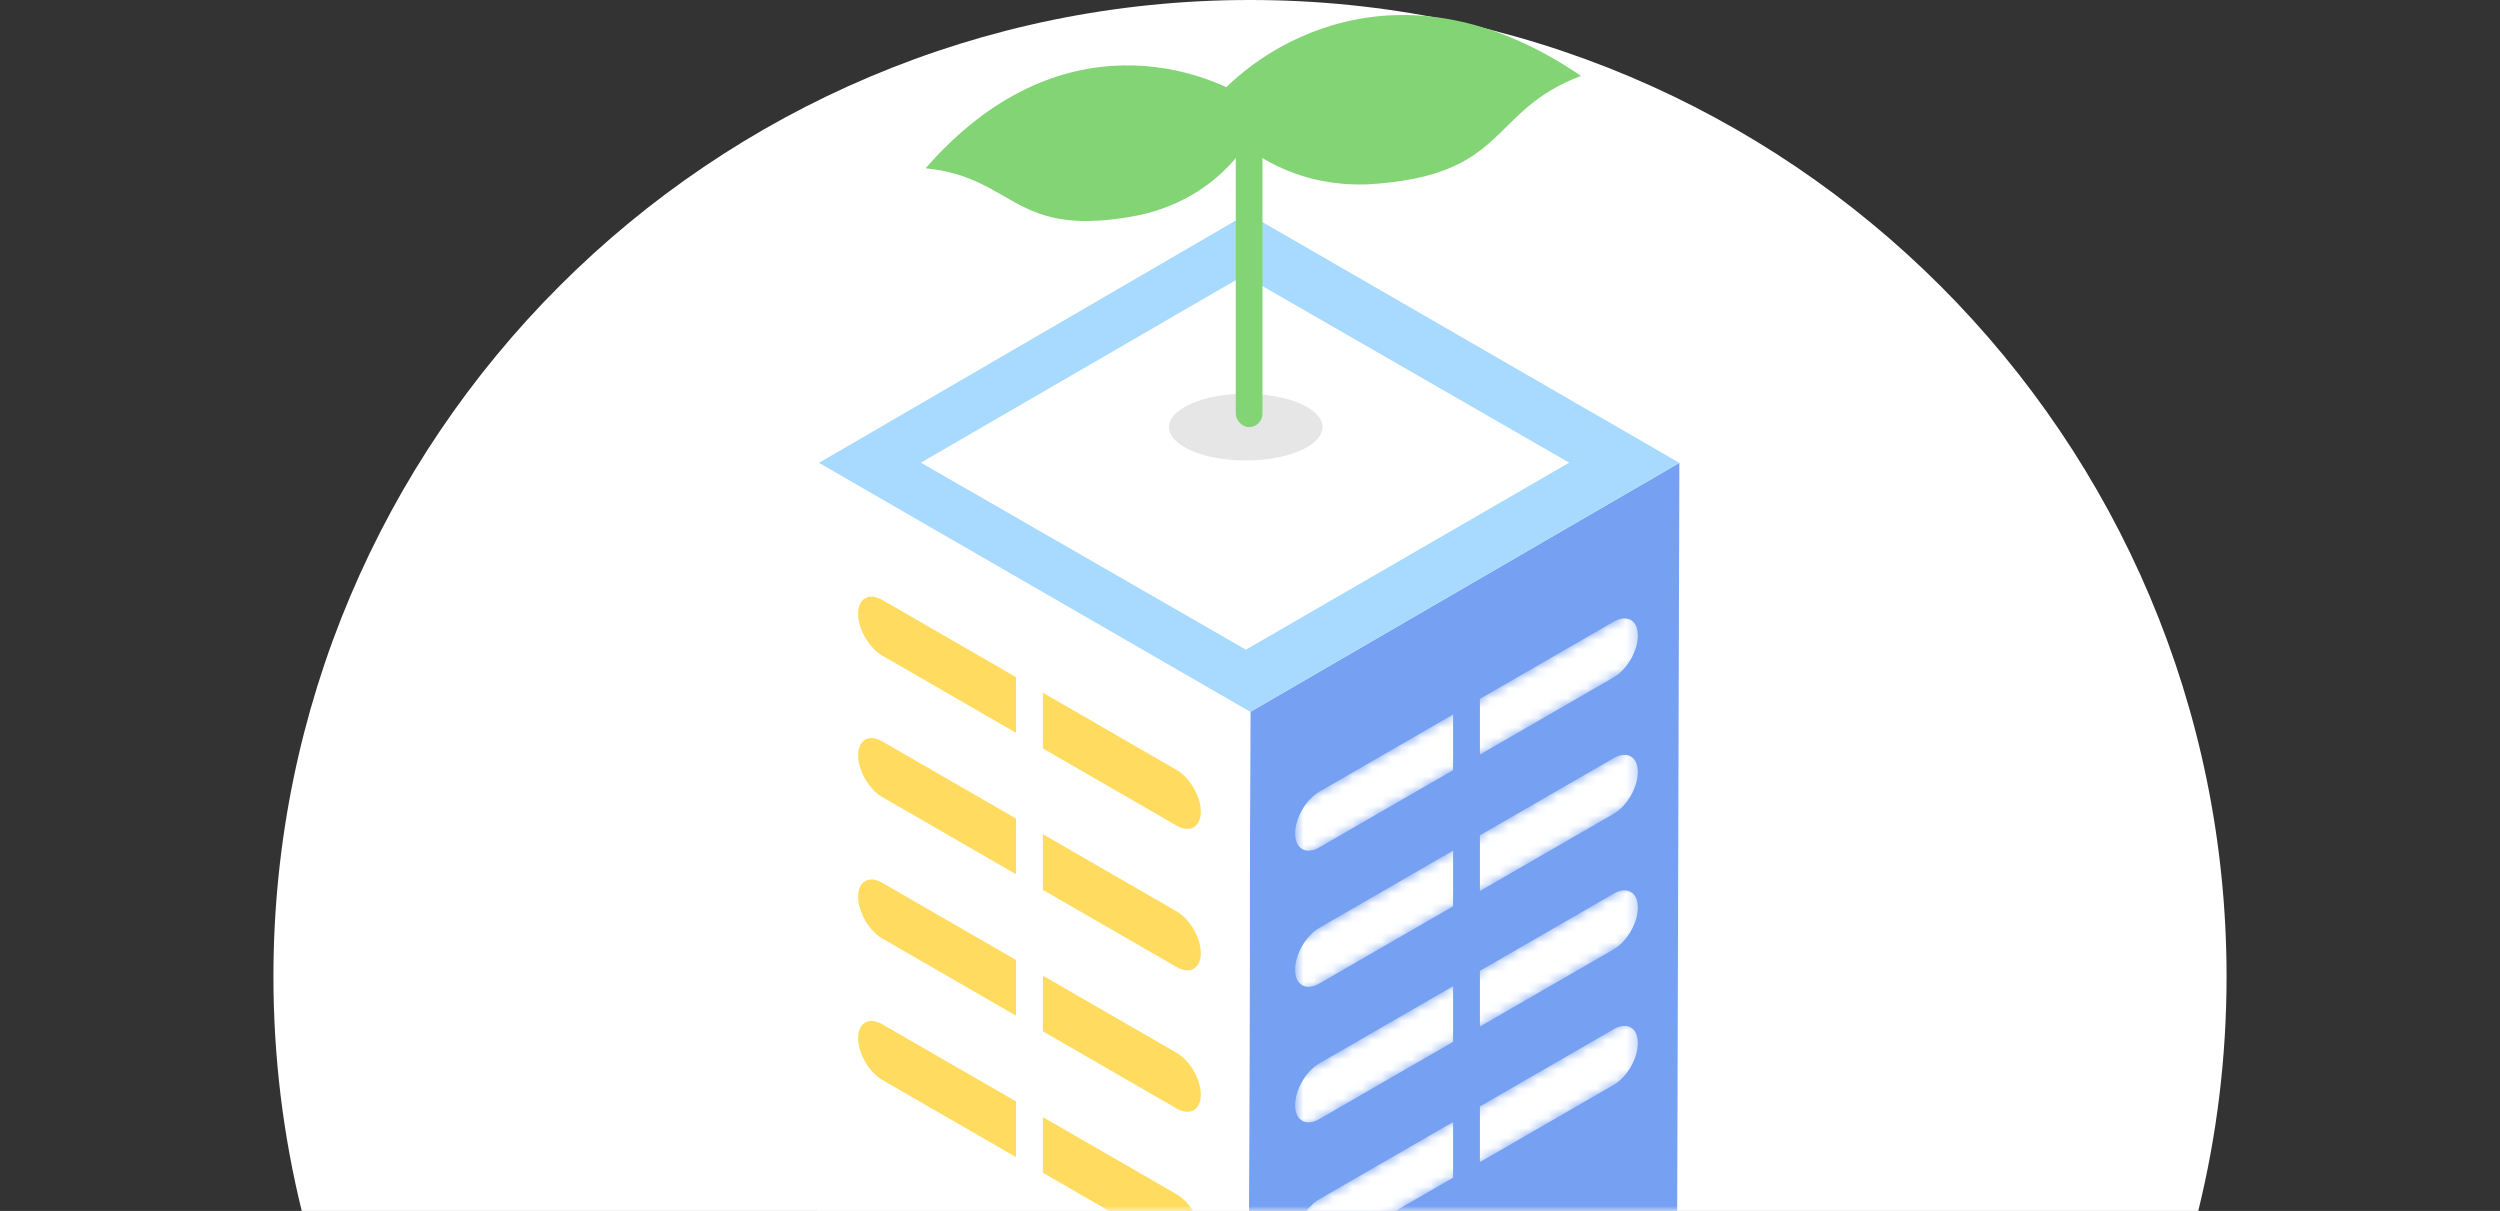 <svg width="256" height="124" viewBox="0 0 256 124" fill="none" xmlns="http://www.w3.org/2000/svg">
<rect x="0" y="0" width="256" height="124" fill="#333333" stroke="none"/>
<path fill-rule="evenodd" clip-rule="evenodd" d="M225.101 124H30.899C29.005 116.312 28 108.273 28 100C28 44.772 72.772 0 128 0C183.228 0 228 44.772 228 100C228 108.273 226.995 116.312 225.101 124Z" fill="white"/>
<mask id="mask0_4687_3462" style="mask-type:alpha" maskUnits="userSpaceOnUse" x="0" y="0" width="256" height="124">
<rect width="256" height="124" fill="#F9F7EE"/>
</mask>
<g mask="url(#mask0_4687_3462)">
<path d="M171.968 47.396L171.546 192.473L127.643 218L128.035 72.893L171.968 47.396Z" fill="#76A0F2"/>
<path d="M128.035 72.893L127.643 218L83.438 192.473L83.86 47.396L128.035 72.893Z" fill="white"/>
<path d="M171.968 47.396L128.034 72.893L83.859 47.396L127.763 21.869L171.968 47.396Z" fill="#A8DAFF"/>
<path d="M160.682 47.377L127.581 66.526L94.299 47.377L127.377 28.205L160.682 47.377Z" fill="white"/>
<path d="M104.042 69.337L90.343 61.431C88.986 60.647 87.869 61.28 87.869 62.849C87.869 64.418 88.986 66.35 90.343 67.134L104.042 75.04V69.337Z" fill="#FFDC60"/>
<path d="M120.488 78.842L106.789 70.936V76.639L120.488 84.545C121.846 85.329 122.962 84.695 122.962 83.126C122.962 81.557 121.876 79.656 120.488 78.842Z" fill="#FFDC60"/>
<path d="M104.042 83.82L90.343 75.915C88.986 75.13 87.869 75.764 87.869 77.333C87.869 78.902 88.986 80.833 90.343 81.618L104.042 89.523V83.82Z" fill="#FFDC60"/>
<path d="M120.488 93.325L106.789 85.42V91.123L120.488 99.028C121.846 99.813 122.962 99.179 122.962 97.61C122.962 96.041 121.876 94.14 120.488 93.325Z" fill="#FFDC60"/>
<path d="M104.042 98.304L90.343 90.398C88.986 89.614 87.869 90.247 87.869 91.817C87.869 93.385 88.986 95.317 90.343 96.101L104.042 104.007V98.304Z" fill="#FFDC60"/>
<path d="M120.488 107.809L106.789 99.903V105.606L120.488 113.512C121.846 114.296 122.962 113.663 122.962 112.093C122.962 110.524 121.876 108.623 120.488 107.809Z" fill="#FFDC60"/>
<path d="M104.042 112.787L90.343 104.882C88.986 104.097 87.869 104.731 87.869 106.3C87.869 107.869 88.986 109.8 90.343 110.585L104.042 118.49V112.787Z" fill="#FFDC60"/>
<path d="M120.488 122.292L106.789 114.387V120.09L120.488 127.995C121.846 128.78 122.962 128.146 122.962 126.577C122.962 125.008 121.876 123.107 120.488 122.292Z" fill="#FFDC60"/>
<mask id="mask1_4687_3462" style="mask-type:luminance" maskUnits="userSpaceOnUse" x="132" y="62" width="36" height="27">
<path d="M167.746 67.914L167.716 62.211L132.623 82.488L132.653 88.191L167.746 67.914Z" fill="white"/>
</mask>
<g mask="url(#mask1_4687_3462)">
<path d="M151.543 71.565L165.242 63.66C166.6 62.875 167.716 63.509 167.716 65.078C167.716 66.647 166.6 68.578 165.242 69.362L151.543 77.268V71.565Z" fill="white"/>
<path d="M135.097 81.07L148.796 73.164V78.867L135.097 86.773C133.739 87.558 132.623 86.924 132.623 85.355C132.623 83.786 133.709 81.885 135.097 81.07Z" fill="white"/>
</g>
<mask id="mask2_4687_3462" style="mask-type:luminance" maskUnits="userSpaceOnUse" x="132" y="76" width="36" height="27">
<path d="M167.746 81.885L167.716 76.182L132.623 96.459L132.653 102.132L167.746 81.885Z" fill="white"/>
</mask>
<g mask="url(#mask2_4687_3462)">
<path d="M151.543 85.536L165.242 77.63C166.6 76.846 167.716 77.479 167.716 79.048C167.716 80.617 166.6 82.549 165.242 83.333L151.543 91.239V85.536Z" fill="white"/>
<path d="M135.097 95.011L148.796 87.105V92.808L135.097 100.714C133.739 101.498 132.623 100.864 132.623 99.295C132.623 97.726 133.709 95.825 135.097 95.011Z" fill="white"/>
</g>
<mask id="mask3_4687_3462" style="mask-type:luminance" maskUnits="userSpaceOnUse" x="132" y="90" width="36" height="27">
<path d="M167.746 95.735L167.716 90.062L132.623 110.309L132.653 116.012L167.746 95.735Z" fill="white"/>
</mask>
<g mask="url(#mask3_4687_3462)">
<path d="M151.543 99.416L165.242 91.51C166.6 90.726 167.716 91.359 167.716 92.928C167.716 94.498 166.6 96.429 165.242 97.213L151.543 105.119V99.416Z" fill="white"/>
<path d="M135.097 108.891L148.796 100.985V106.688L135.097 114.593C133.739 115.378 132.623 114.744 132.623 113.175C132.623 111.606 133.709 109.705 135.097 108.891Z" fill="white"/>
</g>
<mask id="mask4_4687_3462" style="mask-type:luminance" maskUnits="userSpaceOnUse" x="132" y="103" width="36" height="27">
<path d="M167.746 109.645L167.716 103.942L132.623 124.219L132.653 129.922L167.746 109.645Z" fill="white"/>
</mask>
<g mask="url(#mask4_4687_3462)">
<path d="M151.543 113.296L165.242 105.39C166.6 104.606 167.716 105.239 167.716 106.808C167.716 108.377 166.6 110.309 165.242 111.093L151.543 118.999V113.296Z" fill="white"/>
<path d="M135.097 122.801L148.796 114.895V120.598L135.097 128.503C133.739 129.288 132.623 128.654 132.623 127.085C132.623 125.516 133.709 123.615 135.097 122.801Z" fill="white"/>
</g>
<ellipse opacity="0.1" cx="127.568" cy="43.736" rx="7.859" ry="3.417" fill="black"/>
<path d="M94.784 17.232C108.319 1.691 123.483 6.71 129.373 11.162C128.583 14.016 124.954 20.182 116.757 22.011C103.666 24.634 104.149 18.195 94.784 17.232Z" fill="#83D475"/>
<path d="M161.903 7.776C143.345 -4.872 128.744 4.604 123.763 10.923C125.384 13.714 130.911 19.213 140.058 18.879C154.583 18.032 152.296 11.377 161.903 7.776Z" fill="#83D475"/>
<rect x="126.543" y="10.934" width="2.734" height="32.803" rx="1.367" fill="#83D475"/>
</g>
</svg>
